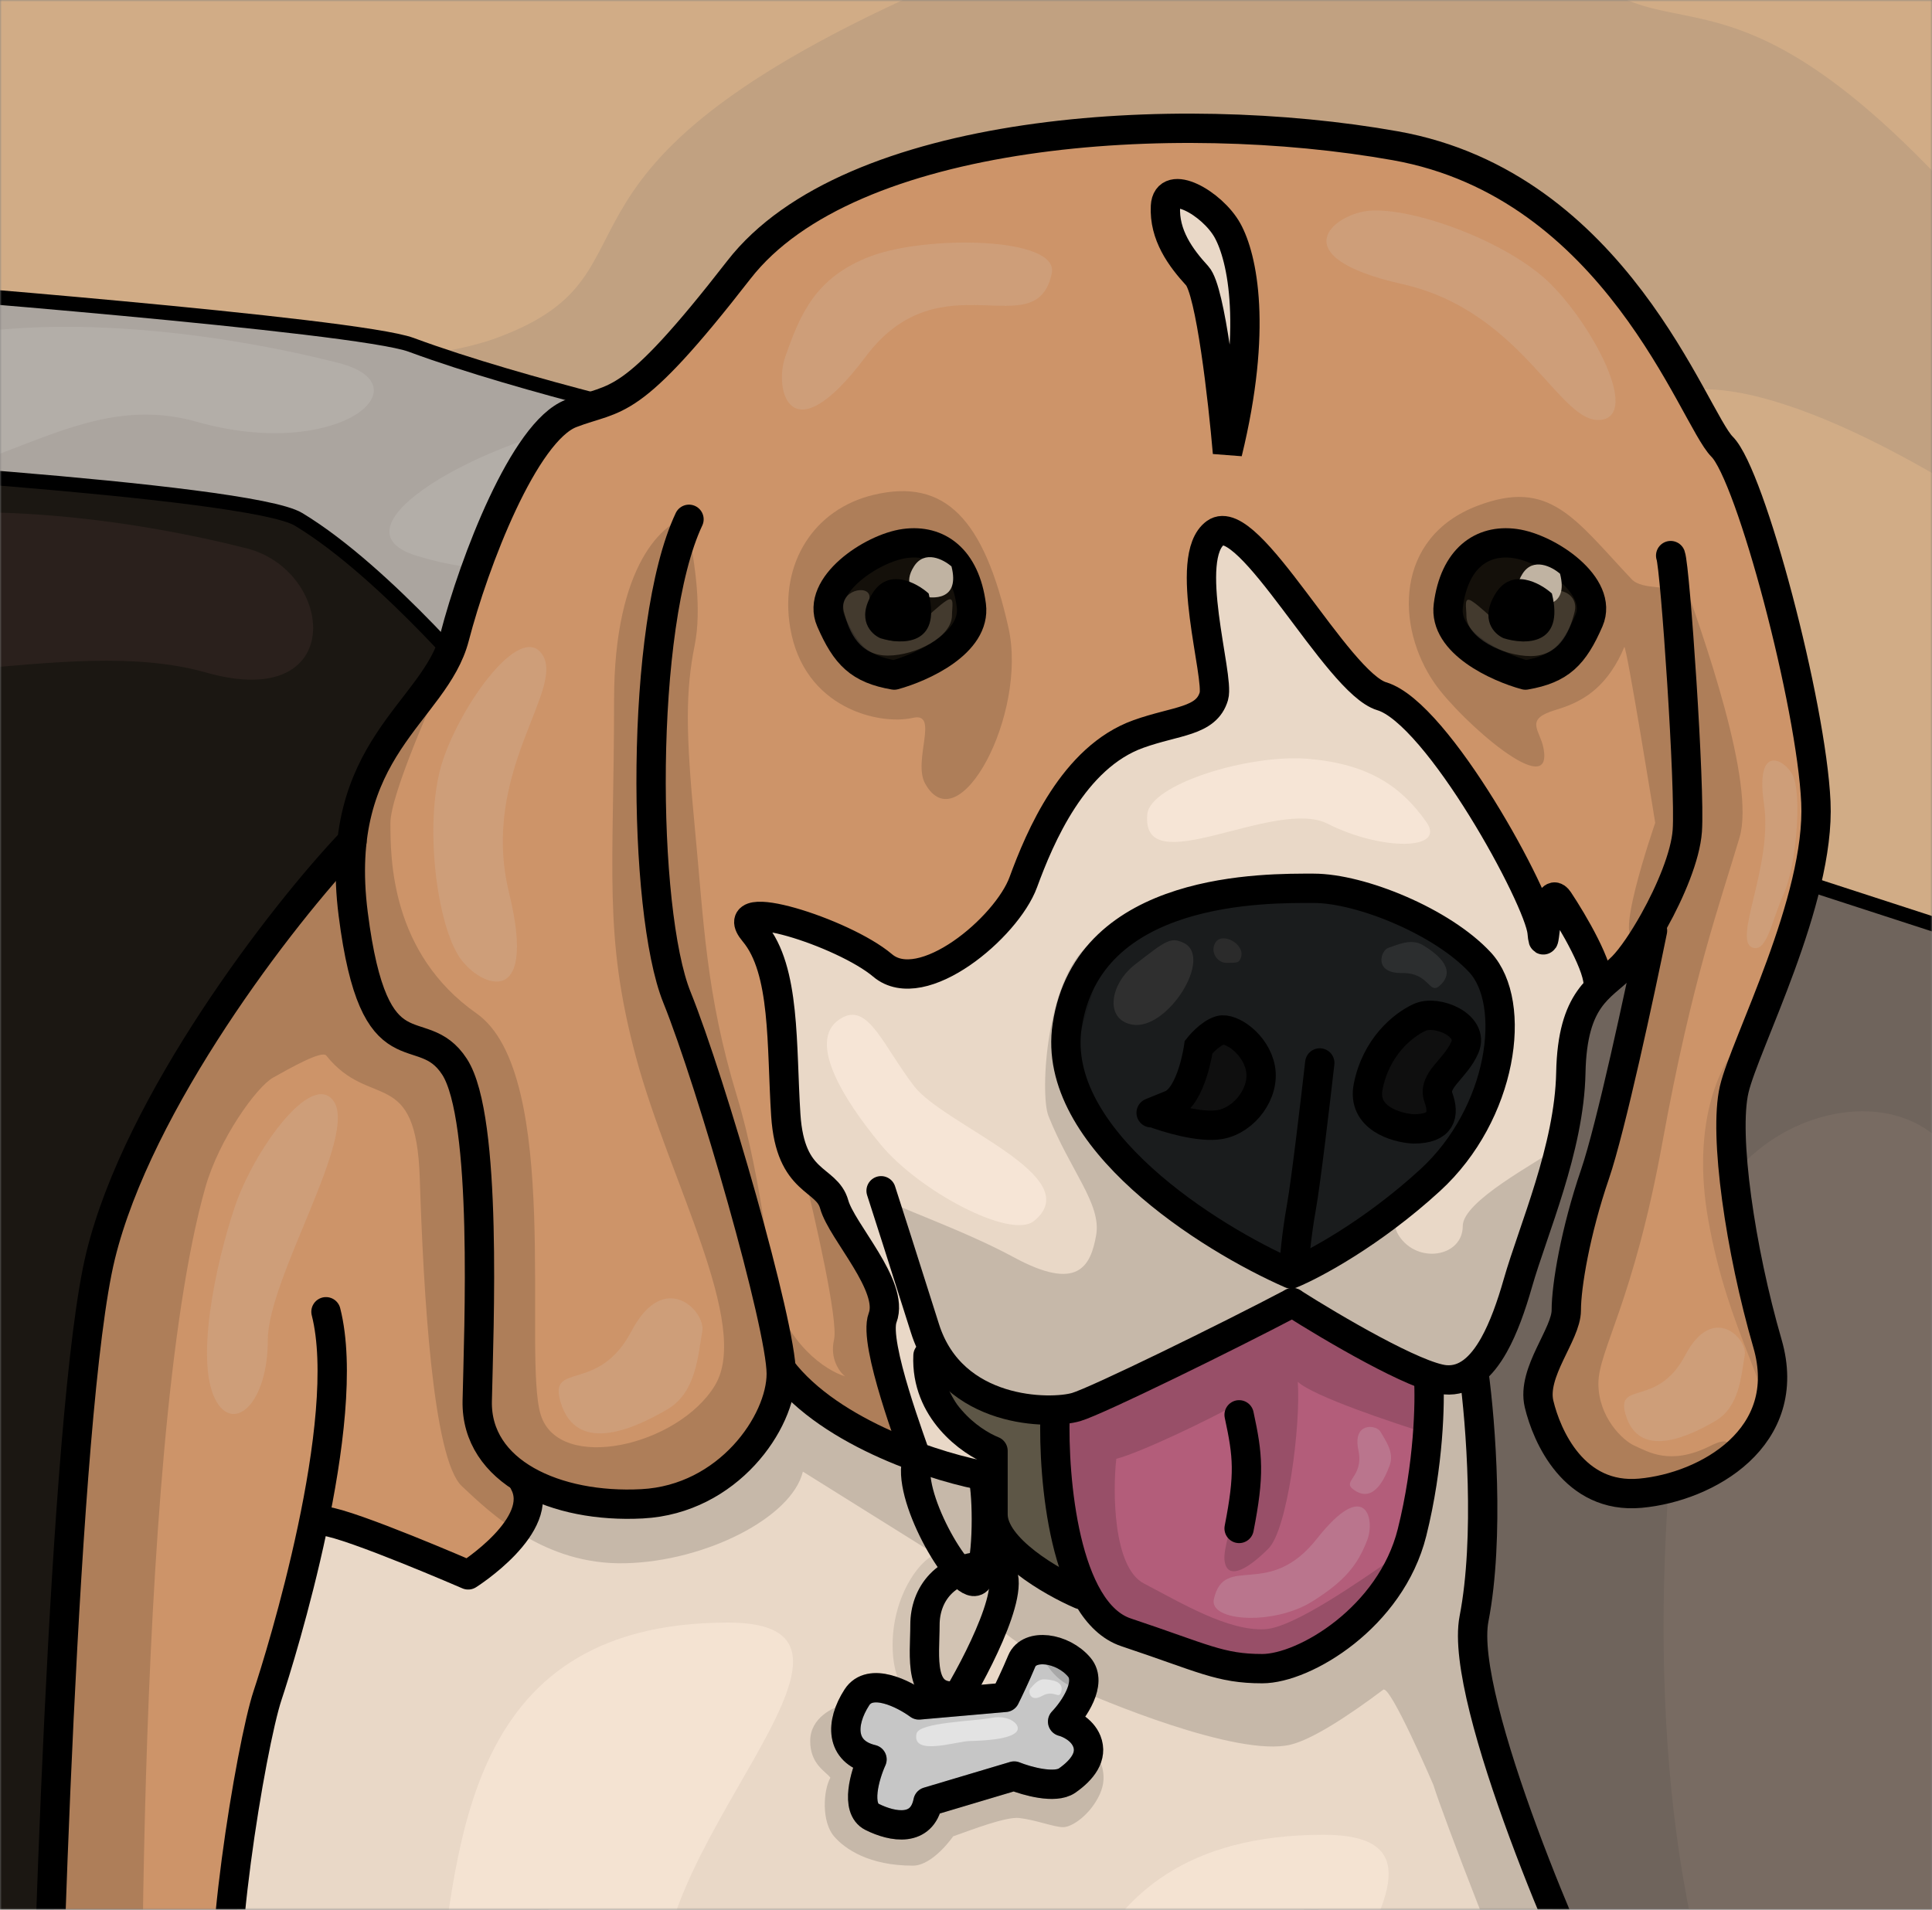 <svg width="527" height="521" viewBox="0 0 527 521" fill="none" xmlns="http://www.w3.org/2000/svg">
<rect x="0" y="0" width="527" height="521" fill="#808080" stroke="none"/>
<mask id="mask0_178_2166" style="mask-type:alpha" maskUnits="userSpaceOnUse" x="0" y="0" width="527" height="521">
<path d="M527 521H0V0H527V521Z" fill="#98907C"/>
</mask>
<g mask="url(#mask0_178_2166)">
<path d="M582 592.001H-43V-11.999H582V592.001Z" fill="#C1A181"/>
<path d="M263.226 -107.98C263.226 -107.98 390 -61.202 263.226 -7.5C136.451 46.202 185.465 73.427 136 92C103.194 104.318 24.228 98.448 -43.12 77.54C-126.528 51.646 20.938 -30.538 127.373 -46.681C233.808 -62.824 160.664 -85.975 263.226 -107.98Z" fill="#D1AC86"/>
<path d="M762.795 308.254C762.795 308.254 788.138 440.986 676.724 360.1C565.31 279.213 567.279 335.246 525.847 302.458C498.368 280.712 462.652 210.04 445.811 141.562C424.955 56.754 571.444 140.668 640.19 223.511C708.936 306.354 691.027 231.754 762.795 308.254Z" fill="#D1AC86"/>
<path d="M651.386 50.876C651.386 50.876 640.974 185.603 554.719 78.291C468.465 -29.021 455.646 25.562 424.281 -16.958C403.479 -45.159 387.582 -122.731 389.32 -193.228C391.474 -280.536 510.776 -161.089 555.347 -63.097C599.918 34.895 602.234 -41.79 651.386 50.876Z" fill="#D1AC86"/>
<path d="M408.5 213.501L548.5 259.001L573.5 561.501H351L408.5 213.501Z" fill="#6F645C" stroke="black" stroke-width="4"/>
<path d="M-34.193 78.387C-34.193 78.387 97.247 88.558 112.176 94.086C143 105.501 192 116.501 192 116.501L198.925 384.957L2.539 486.414L-34.193 78.387Z" fill="#ABA59F" stroke="black" stroke-width="4"/>
<path d="M-64.962 125.974C-64.962 125.974 67.769 133.458 81.406 141.673C105.593 156.243 134.27 191.001 134.27 191.001L148 529.501L-28.23 534.001L-64.962 125.974Z" fill="#1B1712" stroke="black" stroke-width="4"/>
<path opacity="0.5" d="M92.269 99C116.466 105.147 92.269 126 53.612 115.057C14.955 104.115 -9.442 143.592 -59.688 127.994C-84.503 120.29 -40.631 95.84 -8.966 91.037C22.699 86.235 62.023 91.315 92.269 99Z" fill="white" fill-opacity="0.2"/>
<path opacity="0.5" d="M265.482 122.595C289.679 128.743 265.482 149.595 226.825 138.653C188.168 127.711 163.771 167.188 113.525 151.589C88.71 143.886 132.582 119.436 164.247 114.633C195.912 109.831 235.236 114.911 265.482 122.595Z" fill="white" fill-opacity="0.2"/>
<path d="M67.252 149.595C91.448 155.742 94.927 194.442 56.269 183.499C17.612 172.557 -34.459 194.188 -84.706 178.589C-109.52 170.885 -65.649 146.435 -33.984 141.633C-2.319 136.83 37.006 141.91 67.252 149.595Z" fill="#DF9595" fill-opacity="0.08"/>
<path d="M463.483 340.38C472.303 293.167 553.614 282.596 537.149 358.136C520.685 433.677 575.489 531.79 551.176 630.114C539.169 678.672 479.817 596.632 464.166 536.133C448.515 475.634 452.457 399.395 463.483 340.38Z" fill="#786B62"/>
<path d="M13.5 593.5H438.5V555.5L431.5 538L401.5 456L405.5 426.5L403 375L425 319.5L430.5 278L448.5 259.5L421 375L425 397L446 409L475.5 397L483 377L474 297L485 271L498 227.5L492 188.5L477 133L451.5 89.5L425.5 61L395.5 43.5L372 39L332.5 34L272 39L228 52.5L198.5 75.5L170 106.5L150.5 117L139 133.5L121 181.5L104 205L96.5 227L52 287.5L31 329.5L21 382L13.5 548V593.5Z" fill="#CD9469"/>
<path d="M98.5 594L102 560L98.5 540.5L59 553.5L74 467.5L87.042 414.866C83.773 413.216 83.28 411.858 88 411L87.042 414.866C95.2 418.986 120.645 424.931 125.5 429.5C132.3 435.9 142.333 416.166 146.5 405.5L165.5 411H182.5C193.167 402.833 214.5 384.9 214.5 378.5C214.5 372.1 230.5 386.166 238.5 394L273.5 405.5V421L296 436L323 453H357L381.5 432.5L388.5 399V376H401L405.5 405.5L401 450L415 503L440.5 557L437.5 596L98.5 594Z" fill="#E9D8C7"/>
<path d="M235.738 462.09C239.368 456.479 248.528 461.128 252.654 464.153L276.172 462.09C276.997 460.44 279.06 456.149 280.71 452.188C282.773 447.237 291.85 448.475 296.389 453.839C300.02 458.13 294.876 465.529 291.85 468.692C293.501 469.105 297.132 470.755 298.452 474.056C300.102 478.182 297.214 481.895 293.088 484.783C289.787 487.094 282.086 484.921 278.647 483.546L255.13 490.56C253.479 498.812 245.64 497.574 239.864 494.686C235.243 492.375 237.938 483.27 239.864 479.007C231.199 476.944 231.199 469.104 235.738 462.09Z" fill="#D9D9D9"/>
<path d="M397.063 164.197C395.743 174.43 410.541 181.114 418.106 183.177C427.595 181.526 431.308 177.813 435.434 168.323C439.56 158.833 424.294 148.519 415.217 147.281C406.14 146.043 398.714 151.407 397.063 164.197Z" fill="#17130C"/>
<path d="M266.963 164.197C268.283 174.43 253.485 181.114 245.921 183.177C236.431 181.526 232.718 177.813 228.592 168.323C224.466 158.833 239.732 148.519 248.809 147.281C257.886 146.043 265.313 151.407 266.963 164.197Z" fill="#17130C"/>
<path d="M242.752 358.529C240.111 365.461 251.141 394.012 252.241 397.725L268.5 404L274 421L298 438.5L334 456.5L359 450L378.5 433.5L387.5 406.5L391.5 375.5L405 373L415 348L427.182 301.5L431.5 277L437.909 268.171C438.569 263.22 431.032 250.43 427.182 244.653C423.331 238.877 423.468 262.395 422.643 253.318C421.818 244.241 394.174 193.492 378.908 188.953C366.695 185.322 342.6 137.791 333.523 144.393C324.446 150.994 334.693 183.57 333.11 188.953C331.047 195.967 322.795 195.554 312.48 199.268C294.801 205.632 285.662 227.324 281.123 239.702C276.585 252.08 253.479 271.472 242.752 262.395C232.024 253.318 199.017 243.003 207.681 253.318C216.346 263.633 215.108 284.263 216.346 303.242C217.584 322.221 227.486 320.158 229.549 327.585C231.612 335.012 246.052 349.865 242.752 358.529Z" fill="#E9D8C7"/>
<path d="M293.089 278.898C288.468 309.595 331.873 336.799 354.153 346.564C360.204 344.088 376.268 335.506 392.111 320.983C411.916 302.829 416.042 272.709 405.727 261.569C395.412 250.429 373.132 241.352 360.342 241.352C347.551 241.352 298.865 240.527 293.089 278.898Z" fill="#1A1C1D"/>
<path d="M354 354.5L288.5 386L296.5 437.5L324 453.5H351L382.5 429L390.5 397L392.5 376.5L354 354.5Z" fill="#B35D7A"/>
<path d="M326.572 75.251C330.202 79.212 333.586 109.084 334.823 123.524C343.075 89.692 338.949 70.3 334.823 62.873C330.697 55.446 318.32 48.432 317.907 56.272C317.494 64.111 322.033 70.3 326.572 75.251Z" fill="#E9D8C7"/>
<path d="M274.5 423L294.5 433.5L286 384H274.5L253 372L270 395.5L274.5 423Z" fill="#5D5646"/>
<path d="M352.566 355.403C334.824 364.755 299.176 382.222 293.565 383.872C286.55 385.935 259.732 385.935 252.305 362.417C246.364 343.603 241.853 329.547 240.34 324.871" stroke="black" stroke-width="8" stroke-linecap="round" stroke-linejoin="round"/>
<path d="M352.565 355.403C363.155 362.142 386.316 375.785 394.237 376.445C397.021 376.677 399.478 375.833 401.664 374.18C403.874 372.508 405.808 370.008 407.521 366.955C410.142 362.284 412.248 356.318 414.042 350.039C418.168 335.598 428.07 313.318 428.483 292.688C428.895 272.059 436.735 269.583 442.511 263.807C443.738 262.58 445.206 260.721 446.766 258.443C448.197 256.353 449.706 253.91 451.176 251.279C455.649 243.272 459.763 233.522 460.253 226.673C461.078 215.121 456.952 154.882 455.714 151.581" stroke="black" stroke-width="8" stroke-linecap="round" stroke-linejoin="round"/>
<path d="M287.788 385.935C287.238 403.402 290.346 439.738 307.18 445.349C328.222 452.363 332.761 455.251 344.313 455.251C355.866 455.251 379.384 441.223 385.16 418.118C389.781 399.634 390.111 382.36 389.699 376.033" stroke="black" stroke-width="8" stroke-linecap="round" stroke-linejoin="round"/>
<path d="M338 386C340.432 397.24 340.892 402.205 338 417" stroke="black" stroke-width="8" stroke-linecap="round" stroke-linejoin="round"/>
<path d="M291.089 279.898C286.468 310.595 329.873 337.799 352.153 347.564C358.204 345.088 374.268 336.506 390.111 321.983C409.916 303.829 414.042 273.709 403.727 262.569C393.412 251.429 371.132 242.352 358.342 242.352C345.551 242.352 296.865 241.527 291.089 279.898Z" stroke="black" stroke-width="8" stroke-linecap="round" stroke-linejoin="round"/>
<path d="M450.763 253.905C447.324 270.821 439.375 307.79 435.084 320.333C429.72 336.011 427.245 350.865 427.245 357.466C427.245 364.068 417.755 374.383 419.818 383.047C421.881 391.711 429.307 409.04 447.462 407.39C465.616 405.74 489.546 392.124 482.12 366.543C474.693 340.962 470.154 309.605 473.042 297.227C475.931 284.85 496.56 245.653 495.323 218.834C494.085 192.016 477.581 129.714 469.742 121.875C461.902 114.035 440.86 50.496 380.621 39.768C320.383 29.041 231.675 34.817 201.555 73.601C171.436 112.385 168.548 107.846 155.757 112.797C142.967 117.749 129.351 153.232 123.988 173.861C118.624 194.491 90.567 203.981 96.344 249.366C102.12 294.752 114.91 277.01 123.988 291.038C133.065 305.066 130.589 362.83 130.176 382.222C129.764 401.614 151.631 411.516 175.149 410.278C198.667 409.04 213.108 387.998 213.108 374.795C213.108 361.592 194.129 295.577 184.639 272.059C175.149 248.541 174.324 170.561 187.94 141.679" stroke="black" stroke-width="8" stroke-linecap="round" stroke-linejoin="round"/>
<path d="M402.076 374.795C403.864 387.86 406.367 419.52 402.076 441.635C397.785 463.75 430.485 538.76 437.5 551C444.514 563.24 437.5 591.5 437.5 591.5" stroke="black" stroke-width="8" stroke-linecap="round" stroke-linejoin="round"/>
<path d="M233.738 463.09C237.368 457.479 246.528 462.128 250.654 465.153L274.172 463.09C274.997 461.44 277.06 457.149 278.71 453.188C280.773 448.237 289.85 449.475 294.389 454.839C298.02 459.13 292.876 466.529 289.85 469.692C291.501 470.105 295.132 471.755 296.452 475.056C298.102 479.182 295.214 482.895 291.088 485.783C287.787 488.094 280.086 485.921 276.647 484.546L253.13 491.56C251.479 499.812 243.64 498.574 237.864 495.686C233.243 493.375 235.938 484.27 237.864 480.007C229.199 477.944 229.199 470.104 233.738 463.09Z" fill="#C6C6C6"/>
<path d="M233.738 463.09C237.368 457.479 246.528 462.128 250.654 465.153L274.172 463.09C274.997 461.44 277.06 457.149 278.71 453.188C280.773 448.237 289.85 449.475 294.389 454.839C298.02 459.13 292.876 466.529 289.85 469.692C291.501 470.105 295.132 471.755 296.452 475.056C298.102 479.182 295.214 482.895 291.088 485.783C287.787 488.094 280.086 485.921 276.647 484.546L253.13 491.56C251.479 499.812 243.64 498.574 237.864 495.686C233.243 493.375 235.938 484.27 237.864 480.007C229.199 477.944 229.199 470.104 233.738 463.09Z" stroke="black" stroke-width="8" stroke-linecap="round" stroke-linejoin="round"/>
<path d="M233.738 463.09C237.368 457.479 246.528 462.128 250.654 465.153L274.172 463.09C274.997 461.44 277.06 457.149 278.71 453.188C280.773 448.237 289.85 449.475 294.389 454.839C298.02 459.13 292.876 466.529 289.85 469.692C291.501 470.105 295.132 471.755 296.452 475.056C298.102 479.182 295.214 482.895 291.088 485.783C287.787 488.094 280.086 485.921 276.647 484.546L253.13 491.56C251.479 499.812 243.64 498.574 237.864 495.686C233.243 493.375 235.938 484.27 237.864 480.007C229.199 477.944 229.199 470.104 233.738 463.09Z" stroke="black" stroke-opacity="0.2" stroke-width="8" stroke-linecap="round" stroke-linejoin="round"/>
<path d="M88.919 357.879C96.483 387.586 76.631 451.608 73 462.5C68.462 476.116 58.049 539.147 63 554C67.951 568.853 98.5 591 98.5 591" stroke="black" stroke-width="8" stroke-linecap="round" stroke-linejoin="round"/>
<path d="M294.802 435.034C286.825 431.595 270.872 422.408 270.872 413.166C270.872 403.924 270.872 397.763 270.872 395.837C264.683 393.362 252.47 384.697 253.13 369.844" stroke="black" stroke-width="8" stroke-linecap="round" stroke-linejoin="round"/>
<path d="M250.241 398.725C249.141 395.012 238.111 366.461 240.752 359.529C244.052 350.865 229.612 336.012 227.549 328.585C225.486 321.158 215.584 323.221 214.346 304.242C213.108 285.263 214.346 264.633 205.681 254.318C197.017 244.003 230.024 254.318 240.752 263.395C251.479 272.472 274.585 253.08 279.123 240.702C283.662 228.324 292.801 206.632 310.48 200.268C320.795 196.554 329.047 196.967 331.11 189.953C332.693 184.57 322.446 151.994 331.523 145.393C340.6 138.791 364.695 186.322 376.908 189.953C392.174 194.492 419.818 245.241 420.643 254.318C421.468 263.395 421.331 239.877 425.182 245.653C429.032 251.43 436.569 264.22 435.909 269.171" stroke="black" stroke-width="8" stroke-linecap="round" stroke-linejoin="round"/>
<path d="M395.063 165.197C393.743 175.43 408.541 182.114 416.106 184.177C425.595 182.526 429.308 178.813 433.434 169.323C437.56 159.833 422.294 149.519 413.217 148.281C404.14 147.043 396.714 152.407 395.063 165.197Z" stroke="black" stroke-width="8" stroke-linecap="round" stroke-linejoin="round"/>
<path d="M264.963 165.197C266.283 175.43 251.485 182.114 243.921 184.177C234.431 182.526 230.718 178.813 226.592 169.323C222.466 159.833 237.732 149.519 246.809 148.281C255.886 147.043 263.313 152.407 264.963 165.197Z" stroke="black" stroke-width="8" stroke-linecap="round" stroke-linejoin="round"/>
<path d="M270.047 427.194C279.949 427.194 268.396 450.85 261.382 462.677C250.242 463.915 252.305 451.95 252.305 443.286C252.305 435.179 257.669 427.194 270.047 427.194Z" stroke="black" stroke-width="8" stroke-linecap="round" stroke-linejoin="round"/>
<path d="M268.396 404.089C269.496 410.69 269.386 427.277 266.745 430.907C263.445 435.446 248.591 411.103 249.829 399.963" stroke="black" stroke-width="8" stroke-linecap="round" stroke-linejoin="round"/>
<path d="M88.5 415C95.789 415.825 127.701 429.67 127.701 429.67C127.701 429.67 149.239 416.055 142.967 404.502" stroke="black" stroke-width="8" stroke-linecap="round" stroke-linejoin="round"/>
<path d="M95.995 229.562C76.74 249.779 37.673 300.693 27.441 342.612C17.209 384.532 12.55 554.98 12 589.5" stroke="black" stroke-width="8" stroke-linecap="round" stroke-linejoin="round"/>
<path d="M326.572 75.251C330.202 79.212 333.586 109.084 334.823 123.524C343.075 89.692 338.949 70.3 334.823 62.873C330.697 55.446 318.32 48.432 317.907 56.272C317.494 64.111 322.033 70.3 326.572 75.251Z" stroke="black" stroke-width="8"/>
<path d="M269.634 402.852C256.981 400.789 226.641 391.382 213.108 373.558" stroke="black" stroke-width="8"/>
<path d="M360 290C358.833 300.308 356.2 322.597 355 329.284C353.5 337.642 353 344.746 353 346" stroke="black" stroke-width="8" stroke-linecap="round"/>
<path d="M319.37 301.403C325.103 299.083 326.957 285.656 326.957 285.656C326.957 285.656 329.908 281.926 332.858 281.097C335.809 280.268 342.553 284.827 343.817 291.457C345.082 298.088 339.602 305.547 332.858 306.791C327.463 307.785 318.246 304.995 314.312 303.475C313.61 303.752 313.638 303.724 319.37 301.403Z" fill="#0F0F0F" stroke="black" stroke-width="8" stroke-linecap="round"/>
<path d="M373.207 296.424C371.504 304.999 380.726 307.714 385.55 308C393.212 308 394.063 304.142 392.361 299.426C390.658 294.709 397.043 291.708 399.596 285.706C402.15 279.704 391.935 275.416 387.253 277.56C382.571 279.704 375.335 285.706 373.207 296.424Z" fill="#0F0F0F" stroke="black" stroke-width="8" stroke-linecap="round"/>
<path d="M227.502 365.496C228.702 360.296 222.335 332.329 219.002 318.996L230.502 331.996L240.001 353.496V365.496L250.501 396.996L227.502 384.496L213.502 371.996C212.537 365.602 211.314 357.563 210.279 350.873C209.746 348.887 209.313 346.763 209.002 344.496C207.215 331.479 208.455 339.078 210.279 350.873C214.542 366.759 225.168 373.867 230.502 375.496C229.002 374.329 226.302 370.696 227.502 365.496Z" fill="black" fill-opacity="0.15"/>
<path d="M114.505 321.496C113.505 290.496 101.005 302.996 89.005 287.996C87.781 286.466 79.001 291.496 74.505 293.996C70.009 296.496 59.75 310.751 56.004 323.996C35.76 395.581 38.789 590.54 38.993 592.997C38.995 592.997 38.997 592.996 38.999 592.996C38.998 593.028 38.996 593.028 38.993 592.997C31.826 593.976 20.474 656.359 16.501 627.996C9.941 581.163 14.354 425.764 23.502 361.996C32.249 301.016 82.315 246.447 82.505 245.496L93.005 235.496L102.505 275.996L123.505 286.496L130.505 310.496V371.496L134.505 396.496L165.005 411.496L199.004 401.496L214.004 379.496L270.004 401.496V411.496L292.004 434.996L300.505 443.496L344.005 455.496L368.505 443.496L388.005 411.496L391.505 375.996L404.505 371.496V420.996L401.005 443.496C397.416 446.721 438.501 546.996 438.501 571.496C438.501 595.996 429.454 601.558 423.501 591.996C423.501 591.996 426.047 571.39 420.001 559.496C412.125 544.003 392.943 493.601 391.001 486.996C391.001 486.996 379.222 459.56 377.311 460.996C367.696 468.22 357.964 474.558 352.005 475.996C337.505 479.496 299.504 463.496 292.004 459.996C286.004 457.196 284.171 451.163 284.004 451.496C279.513 449.757 275.41 446.829 271.854 443.5C268.959 440.79 272.587 435.815 270.501 433C268.074 429.726 260.09 428.668 259.004 426.496L219.004 401.496C216.004 413.996 192.504 425.996 170.504 426.496C148.504 426.996 134.005 412.996 126.005 405.496C118.005 397.996 115.505 352.496 114.505 321.496Z" fill="black" fill-opacity="0.15"/>
<path d="M474.501 228.496C478.901 213.696 464.668 173.329 458.001 154.996L457.501 230.496L443.501 294.996L424.501 358.496L419.501 377.496L424.501 394.496L443.501 409.496L466.501 402.996C470.168 398.329 475.301 390.096 466.501 394.496C455.501 399.996 449.501 395.996 446.001 394.496C442.501 392.996 436.001 386.496 436.001 377.496C436.001 368.372 445.501 355.496 453.501 311.496C461.501 267.496 469.001 246.996 474.501 228.496Z" fill="black" fill-opacity="0.15"/>
<path d="M167.5 190.996C167.5 153.796 181.167 142.163 188 140.996L177 210.996L181.5 265.996L195 301.996L203.5 332.996L213.5 357.496V380.996L200 399.996L179 411.996L143 404.996L130 385.996V332.996L125 291.496L108 282.996L98 258.496L95 227.496L105 206.996L109 199.996L111.5 195.996L114.5 192.496L116.5 189.996L117.5 186.496L119.5 183.996L124 177.996C118.167 190.329 106.5 216.896 106.5 224.496C106.5 233.996 106.5 259.996 130 276.496C153.5 292.996 142.5 369.996 147.5 385.996C152.5 401.996 185 394.496 195 377.996C205 361.496 182.5 321.996 173.5 288.496C164.5 254.996 167.5 237.496 167.5 190.996Z" fill="black" fill-opacity="0.15"/>
<path d="M354.001 376.996C358.401 380.996 379.501 387.996 389.001 390.996L391.001 377.996L353.001 354.996L289.001 384.996L293.001 422.496L303.501 444.496L351.001 454.496L363.501 447.996L375.501 440.496L379.501 425.496C371.334 430.996 353.001 444.096 345.001 444.496C335.001 444.996 322.501 437.496 312.001 431.996C303.601 427.596 303.501 406.829 304.501 397.996C310.901 396.396 329.834 387.329 337.501 382.996C338.334 384.163 340.201 389.596 341.001 393.996C342.001 399.496 333.501 419.996 334.001 425.496C334.501 430.996 339.501 428.996 346.001 422.496C351.201 417.296 354.834 388.996 354.001 376.996Z" fill="black" fill-opacity="0.15"/>
<path d="M294.001 295.496C300.001 317.996 353.668 354.829 354.001 348.496C354.001 348.496 390.668 319.329 399.001 315.496C391.501 323.996 376.501 328.996 381.501 336.996C386.501 344.996 399.001 342.996 399.001 334.496C399.001 327.696 419.001 317.329 425.001 312.996V321.496L399.001 377.496L376.501 368.496L352.501 354.496L324.501 370.996L286.001 383.496L263.001 377.496L245.001 342.996L240.001 326.496C243.001 328.829 262.501 335.396 276.501 342.996C294.001 352.496 297.501 345.496 299.001 336.996C300.501 328.496 292.001 319.496 286.001 304.496C283.529 298.315 285.501 265.496 298.001 256.996C304.501 263.496 290.532 282.488 294.001 295.496Z" fill="black" fill-opacity="0.15"/>
<path d="M215.543 171.262C212.566 153.595 222.08 138.873 238.284 135.011C257.866 130.344 268.468 141.678 275.084 171.262C280.376 194.929 261.438 230.241 252.343 213.762C248.91 207.543 256.312 194.179 249.035 195.845C239.938 197.929 219.265 193.345 215.543 171.262Z" fill="black" fill-opacity="0.15"/>
<path d="M445.054 158.005C429.501 141.5 422.757 130.452 403.001 137.997C380.298 146.666 380.641 171.149 391.4 186.53C398.501 196.68 424.043 219.196 421.001 203.997C420 199 415.703 196.276 424.346 193.68C430.224 191.915 436.541 189.048 441.431 179.994C442.027 178.893 442.571 177.743 443.054 176.549C443.57 175.274 451.501 224.496 451.501 224.496C451.501 224.496 438.499 261.996 447.501 254.996C456.502 247.996 460.001 208.486 460.001 203.496C460.364 200.735 456.894 165.08 456.502 161.994C456.151 159.229 448.124 161.263 445.054 158.005Z" fill="black" fill-opacity="0.15"/>
<path d="M189.501 176C191.501 166 189.334 153.5 188.501 148.5H185.001L177.001 205.5L185.001 275.5L212.001 365C211.168 352.333 207.801 321.4 201.001 299C192.501 271 192.001 251.5 189.501 225.5C187.001 199.5 187.001 188.5 189.501 176Z" fill="black" fill-opacity="0.15"/>
<path d="M221.001 475C221.001 468.6 227.334 465.667 230.501 465L233.501 481V485.5L240.501 496L252.001 494L271.501 485.5H292.001L298.501 478C300.001 479.833 302.411 484.198 300.001 489.5C297.501 495 292.501 498.5 290.001 498.5C287.501 498.5 282.501 496.5 278.001 496C274.401 495.6 265.168 499.167 260.001 501C260.001 501 254.501 509 249.001 509C237.116 509 230.501 504.5 227.501 501C224.117 497.052 224.501 488.667 226.501 485C225.334 483.333 221.001 481.4 221.001 475Z" fill="black" fill-opacity="0.15"/>
<path d="M422.5 163C422.5 169.364 420.5 175 415.5 175C413.033 175 405.215 166.381 401.5 164C399.19 162.52 400 165.716 400 168C400 173.955 410 179 417.5 179C425 179 428 173 429.5 167C431 161 422.5 159.5 422.5 163Z" fill="#FFE2BF" fill-opacity="0.2"/>
<path d="M237.178 162.86C237.178 169.224 239.178 174.859 244.178 174.859C246.644 174.859 254.463 166.24 258.178 163.859C260.488 162.379 259.678 165.576 259.678 167.859C259.678 173.815 249.678 178.859 242.178 178.859C234.678 178.859 231.678 172.86 230.178 166.86C228.678 160.86 237.178 159.359 237.178 162.86Z" fill="#FFE2BF" fill-opacity="0.2"/>
<path d="M249.302 154.537C252.228 149.943 257.348 152.622 259.543 154.537C261.884 163.725 254.666 163.629 250.765 162.432C249.058 161.715 246.376 159.131 249.302 154.537Z" fill="#C0B3A2"/>
<path d="M415.302 156.537C418.228 151.943 423.348 154.622 425.543 156.537C427.884 165.725 420.666 165.629 416.765 164.432C415.058 163.715 412.376 161.131 415.302 156.537Z" fill="#C0B3A2"/>
<path d="M237.953 161.92C242.342 154.82 250.022 158.962 253.314 161.92C256.826 176.121 245.999 175.972 240.147 174.123C237.587 173.014 233.564 169.02 237.953 161.92Z" fill="black"/>
<path d="M407.953 161.92C412.342 154.82 420.022 158.962 423.314 161.92C426.826 176.121 415.999 175.972 410.147 174.123C407.587 173.014 403.564 169.02 407.953 161.92Z" fill="black"/>
<path d="M243.5 450C243.9 462 250.333 465.333 253.5 465.5L265.5 462L274 433L269.5 428L266 430H261.5C261 428 259.2 424 256 424C252 424 243 435 243.5 450Z" fill="black" fill-opacity="0.1"/>
<path d="M465.999 333C461.199 306.2 469.333 288.5 476.499 283L472.499 301.5L476.499 342.5L484.999 377L481.815 388.147C481.689 389.154 481.425 390.102 480.999 391L481.815 388.147C483.013 378.498 471.432 363.332 465.999 333Z" fill="black" fill-opacity="0.1"/>
<path d="M331.517 257.192C333.381 254.086 339.705 257.629 338.517 261.192C338.017 262.692 337.563 262.692 334.518 262.692H334.516C332.015 262.692 330.017 259.692 331.517 257.192Z" fill="#2B2B2B"/>
<path d="M308.953 279.559C318.489 281.128 331.112 261.071 322.815 257.215C319.323 255.591 318.058 256.574 309.59 263.156L309.585 263.16C302.629 268.567 301.275 278.296 308.953 279.559Z" fill="#2F2F2F"/>
<path d="M373.5 57.5C363.9 58.3 349.167 70 382.5 77.5C415.833 85 425.5 116.5 437 114.5C447.047 112.753 434.5 89 423 77.5C411.5 66 385.5 56.5 373.5 57.5Z" fill="#D9D9D9" fill-opacity="0.15"/>
<path d="M489 211.5C486.893 207.225 478.711 202.599 481.171 219.341C483.631 236.084 472.589 256.471 478 258.5C482 260 483.18 251.312 486.542 243.89C489.905 236.467 491.634 216.844 489 211.5Z" fill="#D9D9D9" fill-opacity="0.15"/>
<path d="M124.953 260.558C129.94 268.799 146.974 276.788 138.859 243.599C130.744 210.41 154.653 187.737 147.745 178.328C141.71 170.108 126.021 191.913 120.839 207.329C115.657 222.745 118.718 250.256 124.953 260.558Z" fill="#D9D9D9" fill-opacity="0.15"/>
<path d="M59.143 382.549C64.131 390.791 73.05 382.549 73.049 365.59C73.049 348.631 97.844 309.729 90.936 300.32C84.9 292.099 69.211 313.905 64.029 329.32C58.847 344.736 52.908 372.248 59.143 382.549Z" fill="#D9D9D9" fill-opacity="0.15"/>
<path d="M214.212 97.309C211.012 106.395 215.655 124.627 236.144 97.285C256.633 69.944 282.673 94.785 286.891 74.57C288.974 64.587 252.66 64.142 237.46 69.927C222.26 75.711 218.213 85.951 214.212 97.309Z" fill="#D9D9D9" fill-opacity="0.15"/>
<path d="M372.972 420.104C375.115 414.464 372.486 402.979 359.241 419.784C345.997 436.588 334.073 423.639 331.124 436.231C329.668 442.449 347.5 443.5 358 436.892C366.62 431.467 370.295 427.153 372.972 420.104Z" fill="#D9D9D9" fill-opacity="0.2"/>
<path d="M389.08 224.279C394.627 232.155 376.561 232.057 362.177 224.747C347.794 217.436 311.147 241.184 312.958 222.125C313.736 213.934 340.859 205.605 357.058 207.046C373.258 208.486 382.147 214.434 389.08 224.279Z" fill="#FFEFDF" fill-opacity="0.6"/>
<path d="M230.036 277.497C237 274 241.103 285.56 249.301 296.28C257.5 307 296.893 320.965 282.079 333.092C275.711 338.304 250.707 324.897 240.329 312.375C229.951 299.852 219.274 282.9 230.036 277.497Z" fill="#FFEFDF" fill-opacity="0.6"/>
<path d="M156.129 643.87C173.298 663.41 191.597 591.379 181.499 549C171.401 506.62 250.293 442.679 198.599 442.679C124.499 442.679 124.959 507.063 118.499 550.5C112.039 593.936 134.668 619.445 156.129 643.87Z" fill="#FFEFDF" fill-opacity="0.5"/>
<path d="M318.597 701.766C335.766 721.307 354.065 649.275 343.967 606.896C333.869 564.517 412.761 500.575 361.066 500.575C286.967 500.575 287.427 564.96 280.967 608.396C274.507 651.832 297.136 677.341 318.597 701.766Z" fill="#FFEFDF" fill-opacity="0.5"/>
<path d="M191.564 363.19C192.535 357.811 181.247 346.021 172.241 363.189C163.235 380.357 149.563 371.267 152.906 382.498C157.371 397.497 173.946 389.182 181.938 384.567C189.93 379.953 190.35 369.914 191.564 363.19Z" fill="#D9D9D9" fill-opacity="0.15"/>
<path d="M376.548 390.595C375.459 388.668 368.893 387.916 370.529 395.593C372.165 403.271 365.555 403.976 369.501 406.609C374.772 410.126 377.784 403.248 379.08 399.744C380.375 396.239 377.909 393.003 376.548 390.595Z" fill="#D9D9D9" fill-opacity="0.2"/>
<path d="M281.077 460.642C280.345 461.421 280.939 464.556 284.244 462.702C287.55 460.847 288.822 463.794 289.471 461.597C290.338 458.663 286.735 458.259 284.933 458.164C283.131 458.069 281.993 459.67 281.077 460.642Z" fill="white" fill-opacity="0.5"/>
<path d="M277.317 472.424C278.704 470.699 275.42 467.727 270.446 468.682C265.473 469.638 250.663 469.877 249.999 473C248.683 479.197 260.765 475.093 264.5 475C268.234 474.906 275.583 474.58 277.317 472.424Z" fill="white" fill-opacity="0.5"/>
<path d="M378.707 258.594C376.605 259.288 374.593 265.583 382.442 265.469C390.291 265.354 389.699 271.976 393.049 268.616C397.522 264.128 391.36 259.838 388.173 257.886C384.987 255.935 381.334 257.726 378.707 258.594Z" fill="#D9D9D9" fill-opacity="0.1"/>
<path d="M475.917 369.761C476.733 365.242 467.25 355.337 459.684 369.76C452.118 384.183 440.633 376.547 443.441 385.981C447.192 398.582 461.116 391.596 467.83 387.72C474.544 383.844 474.897 375.41 475.917 369.761Z" fill="#D9D9D9" fill-opacity="0.15"/>
</g>
</svg>
